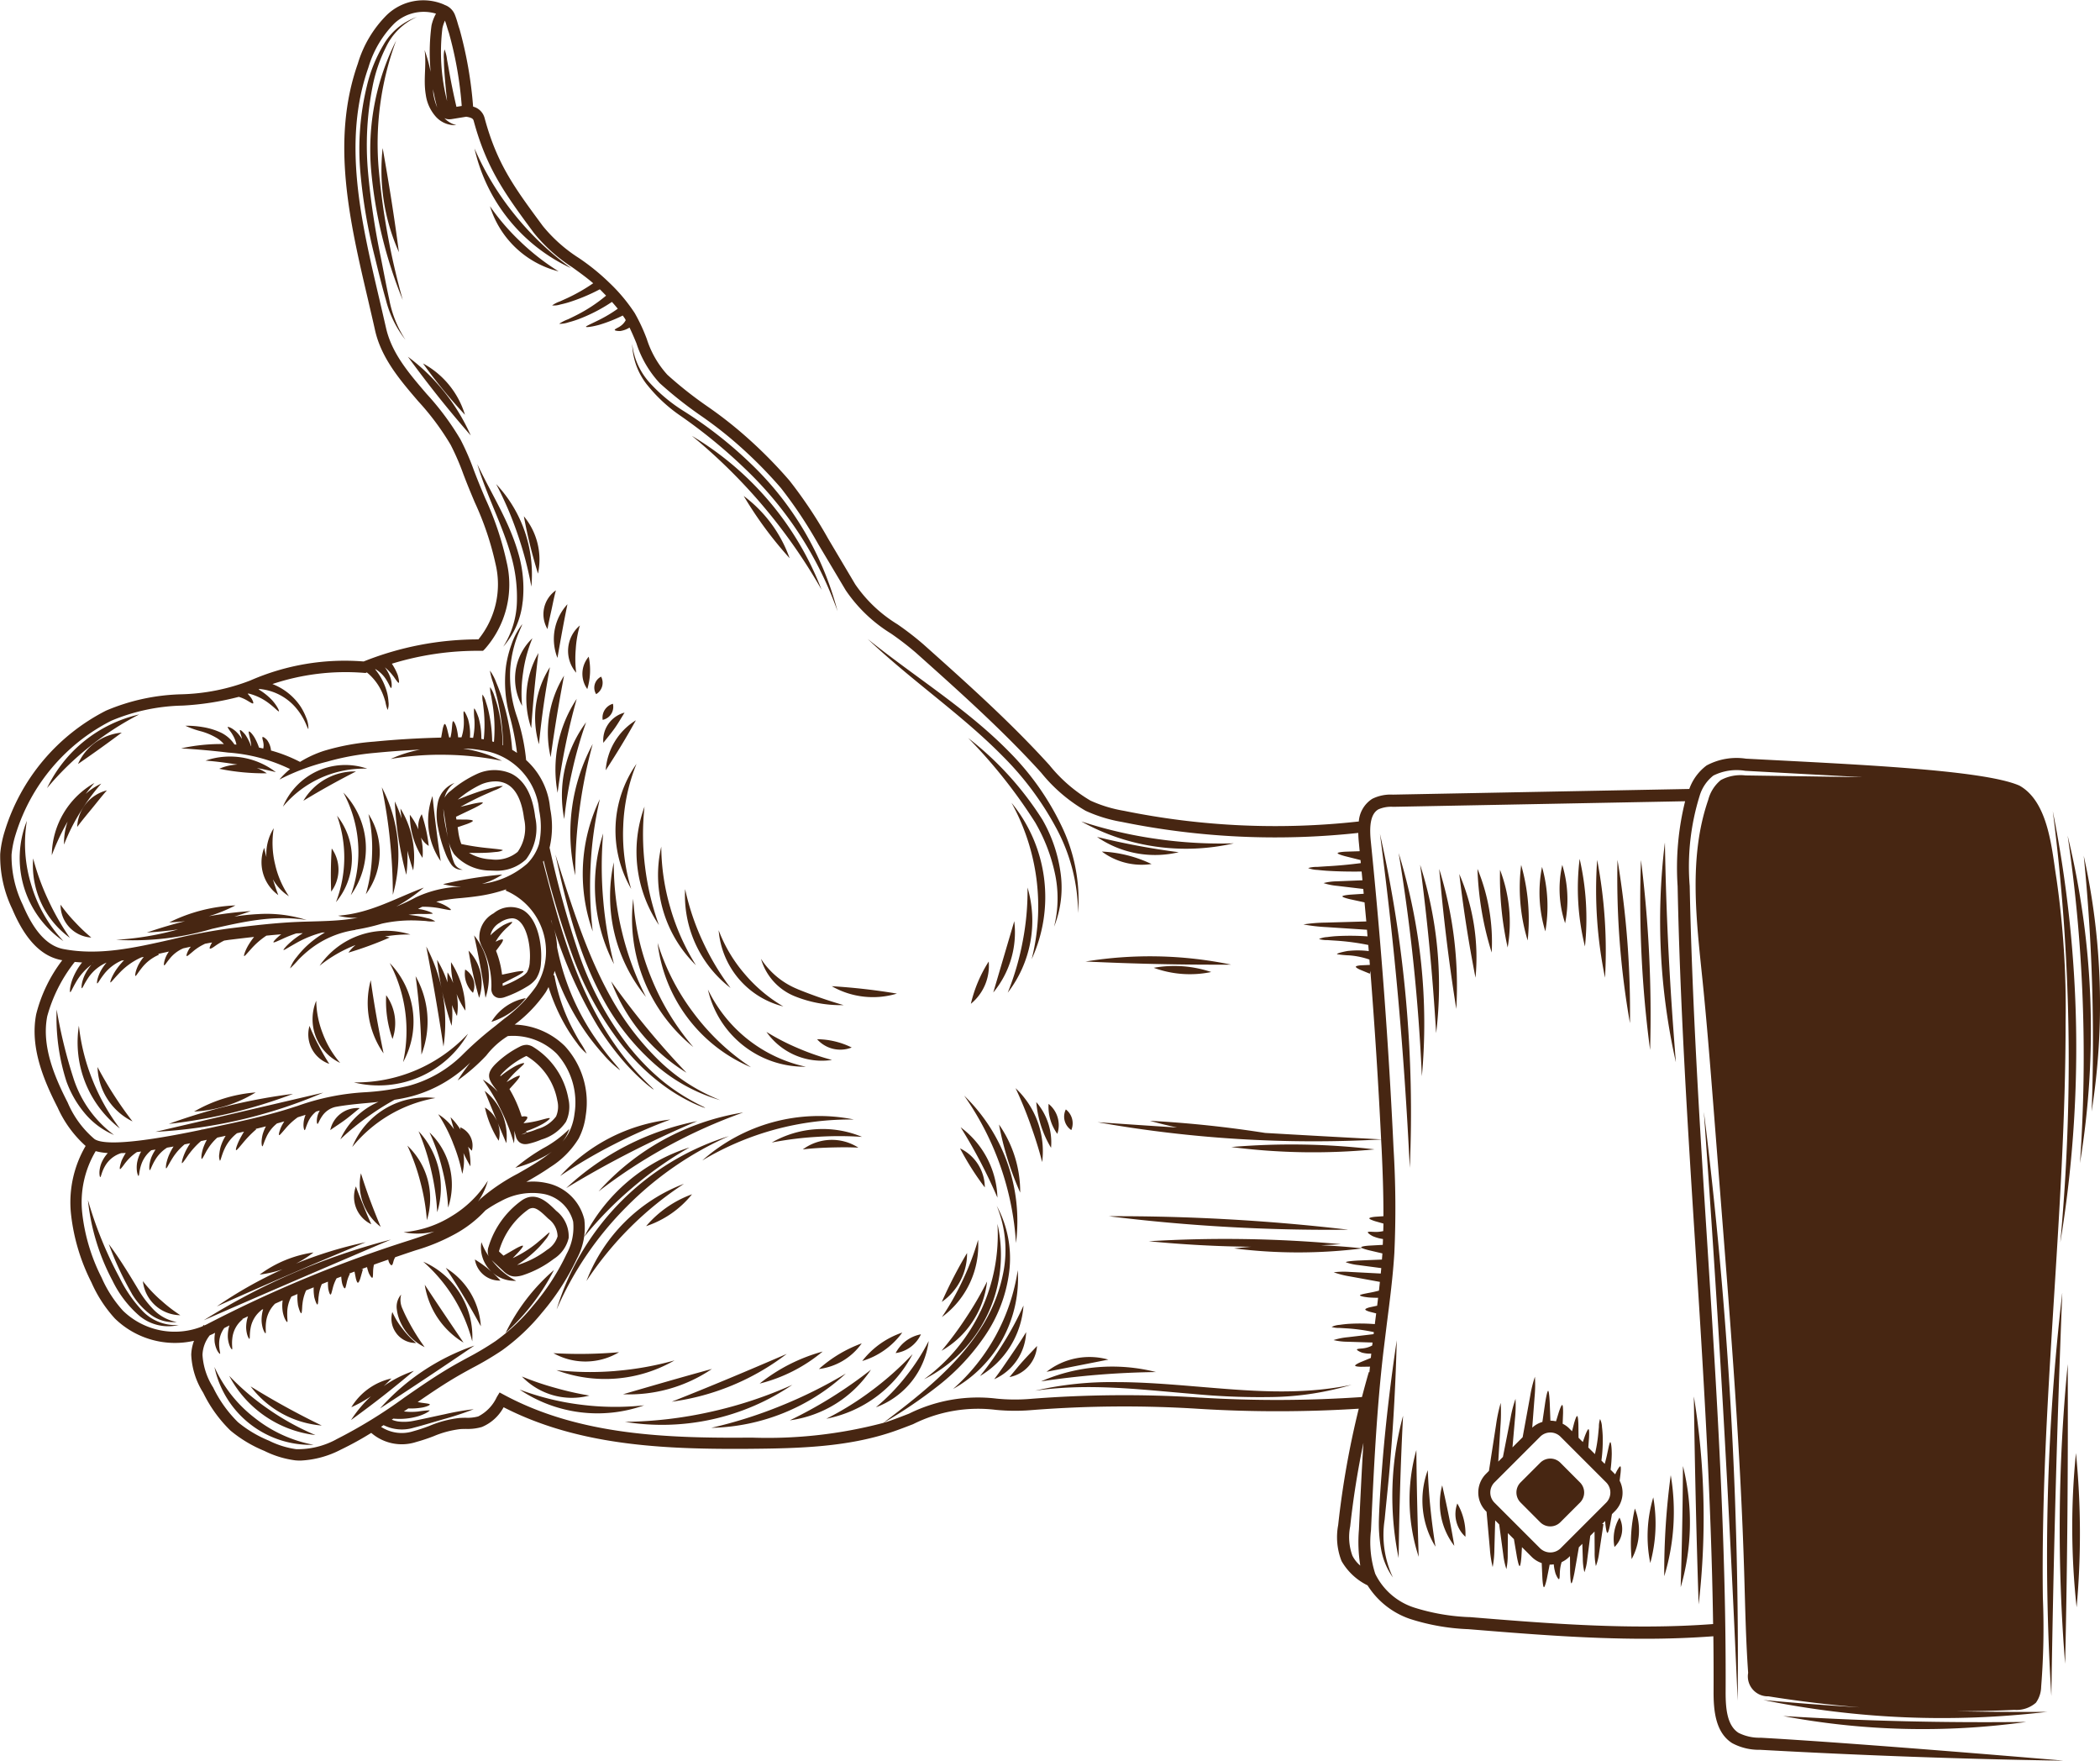 <svg xmlns="http://www.w3.org/2000/svg" width="180.159" height="151.014" viewBox="0 0 180.159 151.014"><g id="Groupe_926" data-name="Groupe 926" transform="translate(-565.548 -10.376)"><path id="Trac&#xE9;_8722" data-name="Trac&#xE9; 8722" d="M606.944,91.676l.039.079a7.2,7.2,0,0,1,.721,3.369.854.854,0,0,0,.156.586.712.712,0,0,0,.58.27,1.223,1.223,0,0,0,.4-.073A9.519,9.519,0,0,0,610.758,95a2.583,2.583,0,0,0,.78-.67,2.771,2.771,0,0,0,.42-1.4c.119-1.305-.189-3.676-1.52-4.482a2.271,2.271,0,0,0-2.538.264,2.322,2.322,0,0,0-1.22,2.272A2.768,2.768,0,0,0,606.944,91.676Zm1.477-2.155a2,2,0,0,1,1.042-.379.9.9,0,0,1,.474.128c.856.52,1.165,2.407,1.059,3.569a1.955,1.955,0,0,1-.242.93,1.713,1.713,0,0,1-.5.412,8.582,8.582,0,0,1-1.579.762c0-.072-.009-.143-.011-.215l1.209-.619s.614-.323.584-.41-.682.036-.682.036l-1.155.239a8.186,8.186,0,0,0-.517-2.044l.428-.582s.216-.306.159-.377-.389.068-.389.068l-.237.11a4.961,4.961,0,0,1,.821-1.056c-.014-.013.636-.551.609-.619-.046-.1-.817.271-.81.288a5.635,5.635,0,0,0-1.064.839A1.644,1.644,0,0,1,608.422,89.521ZM714.7,159.008c-.988-.63-1.117-2.082-1.11-3.558.056-12.819-.773-25.821-1.574-38.395-.64-10.055-1.3-20.454-1.508-30.69a20.427,20.427,0,0,1,.852-7.73,3.462,3.462,0,0,1,1.178-1.737,4.479,4.479,0,0,1,2.742-.407l10.068.546-10.06-.151a3.6,3.6,0,0,0-2.113.4,3.246,3.246,0,0,0-1.079,1.7c-1.7,4.92-1.017,10.3-.488,15.475.367,3.6.652,7.212.936,10.822q.351,4.476.7,8.951c.811,10.313,1.622,20.63,1.936,30.97.088,2.886.137,5.774.343,8.654a1.713,1.713,0,0,0,1.74,2.016q3.9.625,7.847.945c-2.713-.159-5.454-.364-8.286-.63a76.6,76.6,0,0,0,24.36,1.016c-2.642.023-5.21,0-7.756-.052,1.644,0,3.288-.037,4.929-.117a2.529,2.529,0,0,0,1.85-.611,2.422,2.422,0,0,0,.452-1.369,62.943,62.943,0,0,0,.147-7.608c-.226-16.491,1.946-32.935,1.951-49.428a77.528,77.528,0,0,0-.787-12.295c-.4-2.488-.667-6.561-3.174-7.965-3.113-1.37-14.324-1.827-23.463-2.311a5.421,5.421,0,0,0-3.377.583,4.328,4.328,0,0,0-1.484,2.016l-25.428.485a3.561,3.561,0,0,0-1.766.357,2.52,2.52,0,0,0-1.158,1.946,64.915,64.915,0,0,1-20.144-.914,11.528,11.528,0,0,1-2.869-.872,12.972,12.972,0,0,1-3.53-3.05l-.266-.291c-3.293-3.591-6.982-6.885-10.55-10.071a25.808,25.808,0,0,0-2.224-1.717,11.886,11.886,0,0,1-3.617-3.423L636.6,56.588a38.892,38.892,0,0,0-3.316-4.983,38.837,38.837,0,0,0-3.568-3.628,34.988,34.988,0,0,0-3.476-2.74,33.7,33.7,0,0,1-3.436-2.714,8.289,8.289,0,0,1-1.77-3.078A15.267,15.267,0,0,0,620,37.227a14.728,14.728,0,0,0-2.2-2.623,18.923,18.923,0,0,0-2.594-2.1,12.964,12.964,0,0,1-3.088-2.742c-2.453-3.318-3.934-5.322-5-9.275a1.363,1.363,0,0,0-.982-.965,34.64,34.64,0,0,0-1.166-6.656c-.057-.16-.107-.328-.157-.5a7.617,7.617,0,0,0-.242-.73,1.469,1.469,0,0,0-.867-.834l-.1-.05a4.512,4.512,0,0,0-4.862.9,9.859,9.859,0,0,0-2.495,4.18c-2.327,6.6-.7,13.545.876,20.26.2.872.409,1.742.6,2.61.54,2.4,2.15,4.278,3.706,6.092a22.323,22.323,0,0,1,2.778,3.731,21.282,21.282,0,0,1,1.094,2.524c.091.237.182.473.275.709.225.569.463,1.135.7,1.7a25.58,25.58,0,0,1,1.787,5.3,7.481,7.481,0,0,1-1.474,6.46,26.48,26.48,0,0,0-9.844,1.894,20.219,20.219,0,0,0-9.733,1.635,17.606,17.606,0,0,1-5.89,1.18,17.61,17.61,0,0,0-6.475,1.4,17.291,17.291,0,0,0-8.688,10.326,9.145,9.145,0,0,0-.393,1.957,10.4,10.4,0,0,0,1.037,4.741c1.105,2.617,2.484,4.048,4.215,4.374l.073.01a12.752,12.752,0,0,0-2.234,4.616c-.555,2.822.618,5.64,1.837,8.024a9.794,9.794,0,0,0,2.4,3.292,9.574,9.574,0,0,0-1.26,5.79,17.017,17.017,0,0,0,1.759,5.915,11.315,11.315,0,0,0,2.015,3.1,7.391,7.391,0,0,0,6.784,1.908,3.77,3.77,0,0,0-.238,1.179,6.629,6.629,0,0,0,1.028,3.277,11.556,11.556,0,0,0,2.336,3.241,11.135,11.135,0,0,0,2.906,1.744,8.319,8.319,0,0,0,2.667.814c.142.013.284.019.425.019a8.314,8.314,0,0,0,3.481-.944,27.4,27.4,0,0,0,2.6-1.432,4,4,0,0,0,3.86.78,15.478,15.478,0,0,0,1.48-.49,8.448,8.448,0,0,1,2.282-.613c.168-.012.338-.014.509-.016a4.274,4.274,0,0,0,1.363-.168,3.754,3.754,0,0,0,1.862-1.692c6.117,3.142,13.046,3.57,19.739,3.57.523,0,1.046,0,1.565-.007,4.131-.033,8.149-.166,11.893-1.4.654-.216,1.3-.468,1.933-.712a12.448,12.448,0,0,1,7.107-1.226,17.148,17.148,0,0,0,2.948.028,101.219,101.219,0,0,1,14.578-.11,110.733,110.733,0,0,0,13.6-.019,75.562,75.562,0,0,0-1.766,9.98,5.6,5.6,0,0,0,.289,3.087,5.218,5.218,0,0,0,2.232,2.086,6.95,6.95,0,0,0,3.64,2.878,18.621,18.621,0,0,0,5.015.881c4.96.405,10.036.821,15.131.821,1.96,0,3.922-.067,5.88-.214q.028,2.367.019,4.726c-.008,1.688.175,3.535,1.59,4.438a4.824,4.824,0,0,0,2.39.574c8.651.482,17.429.8,26.091.934,0,0-17.4-1.488-26.033-1.969A3.979,3.979,0,0,1,714.7,159.008ZM603.505,12.779a3.284,3.284,0,0,1,.215-.636c.059.163.115.329.165.5.055.188.111.374.175.552a32.035,32.035,0,0,1,1.1,6.269l-.454.074c-.249-1.068-.471-2.144-.658-3.228l-.155-.85a3.113,3.113,0,0,0-.211-.846,2.656,2.656,0,0,0-.052.834c0,.415.027.829.027.829.058.923.145,1.847.248,2.768A16.965,16.965,0,0,1,603.505,12.779Zm-32.153,92.159c-1.146-2.236-2.248-4.863-1.75-7.4a13.048,13.048,0,0,1,2.359-4.656c.209.02.42.035.63.047a5.43,5.43,0,0,0-.83,1.446,4.25,4.25,0,0,0-.158.539c-.06.274-.075.552-.031.562s.15-.227.27-.452.245-.44.245-.44a4.919,4.919,0,0,1,1.3-1.458,4.15,4.15,0,0,0-.571.881,3.533,3.533,0,0,0-.2.552c-.075.283-.089.573-.046.581s.15-.237.28-.463.272-.437.272-.437a3.656,3.656,0,0,1,1.567-1.3,4.3,4.3,0,0,0-.517.748,3.633,3.633,0,0,0-.208.5c-.085.256-.119.52-.076.534s.165-.2.3-.4.28-.384.28-.384a3.817,3.817,0,0,1,1.513-1.171l.21-.03a6.278,6.278,0,0,0-.671.808,4.749,4.749,0,0,0-.307.521c-.138.269-.232.554-.193.574s.213-.2.4-.408.37-.4.37-.4a5.885,5.885,0,0,1,1.776-1.291l.1-.047.216-.041a4.177,4.177,0,0,0-.46.686,3.355,3.355,0,0,0-.188.455c-.077.235-.108.477-.066.491s.162-.178.291-.356.263-.346.263-.346a3.705,3.705,0,0,1,1.451-1.11l-.044-.079.907-.2a3.548,3.548,0,0,0-.2.329,2.718,2.718,0,0,0-.161.411c-.064.212-.083.43-.04.443s.15-.157.267-.312.237-.3.237-.3a2.969,2.969,0,0,1,1.137-.849l.639-.14c-.041.059-.089.113-.127.173a2.7,2.7,0,0,0-.152.291c-.067.15-.11.31-.072.335s.159-.073.274-.168l.226-.188a4.281,4.281,0,0,1,1.043-.676l-.008-.011c.215-.042.432-.082.647-.12l-.018.024s-.258.438-.179.5.444-.215.444-.215a5.615,5.615,0,0,1,.792-.471c.149-.02.3-.047.448-.065.7-.085,1.4-.169,2.112-.248a7.2,7.2,0,0,0-.505.732s-.122.211-.218.433-.167.454-.127.475.188-.152.336-.318l.295-.33a6.693,6.693,0,0,1,1.276-1.1c.426-.042.852-.082,1.277-.115l-.055.039s-.175.137-.335.289-.308.32-.281.356.221-.046.411-.128l.374-.168a10.554,10.554,0,0,1,1.184-.469l.052,0c.166-.007.334-.01.5-.016-.237.148-.469.3-.69.469,0,0-.274.209-.523.444s-.472.493-.443.526.3-.139.576-.3l.548-.314a9.29,9.29,0,0,1,2.191-.88l.241-.008a8.647,8.647,0,0,0-1.674,1.258,8.423,8.423,0,0,0-.753.852,3.2,3.2,0,0,0-.571.977,8.777,8.777,0,0,0,.737-.767,9.935,9.935,0,0,1,.769-.709,8.209,8.209,0,0,1,4.1-1.826l0-.018a17.466,17.466,0,0,0,2.283-.525,11.786,11.786,0,0,1,3-.265s.386.014.776.043a3.057,3.057,0,0,0,.791.025,1.989,1.989,0,0,0-.712-.277c-.367-.1-.743-.167-.743-.167q-.414-.068-.833-.109a6.679,6.679,0,0,1,1.05-.081,7.518,7.518,0,0,0,1.026-.022c.011-.044-.216-.15-.456-.228a4.682,4.682,0,0,0-.486-.129c-.106-.02-.215-.033-.323-.048.081-.043.164-.082.243-.126.041-.022.084-.04.126-.06v0a7.54,7.54,0,0,1,1.626.153l.4.077c.2.038.406.078.425.036s-.141-.166-.312-.273-.354-.194-.354-.194c-.192-.088-.392-.161-.591-.234a15.463,15.463,0,0,1,2.128-.312c.444-.043.892-.088,1.34-.153a12.932,12.932,0,0,0,2.54-.6l-.047.112a5.68,5.68,0,0,1,2.6,8.229,11.99,11.99,0,0,1-2.729,2.766c-.25.2-.5.4-.741.6a30.246,30.246,0,0,0-2.74,2.391,10.443,10.443,0,0,1-4.719,2.76,21.18,21.18,0,0,1-3.671.547,20.569,20.569,0,0,0-5.865,1.179c-.323.1-.647.208-.972.307-1.963.6-4,1.036-5.979,1.457l-.447.1c-.275.06-.529.112-.79.167l-.023-.028c-.014.013-.026.028-.04.041-6.537,1.373-8.612,1.2-9.176.785A8.4,8.4,0,0,1,571.352,104.938Zm2.161-11.961-.019-.024.046,0C573.532,92.961,573.522,92.968,573.513,92.977Zm39.324-3.588-.027-.144c.056.174.11.349.167.523C612.933,89.642,612.89,89.513,612.837,89.389ZM576.1,122.8a10.419,10.419,0,0,1-1.834-2.838,16.114,16.114,0,0,1-1.668-5.579,8.574,8.574,0,0,1,1.159-5.271,5.361,5.361,0,0,0,1.04.164,2.979,2.979,0,0,0-.573.921,2.6,2.6,0,0,0-.134.569c-.035.291.015.575.059.574s.1-.258.19-.49a3.136,3.136,0,0,1,.213-.446,2.426,2.426,0,0,1,1.387-1.12c.133-.005.263-.008.4-.016a4.486,4.486,0,0,0-.321.585c-.02-.006-.277.763-.17.8.073.019.471-.581.483-.57a4.094,4.094,0,0,1,.966-.892c.117-.013.24-.03.359-.044a3.14,3.14,0,0,0-.351.978,2.757,2.757,0,0,0-.024.57c.017.286.11.552.153.543s.056-.264.107-.505a3.459,3.459,0,0,1,.126-.47,2.659,2.659,0,0,1,.863-1.23l.362-.055a3.694,3.694,0,0,0-.372.7,3.1,3.1,0,0,0-.137.525c-.046.268-.029.536.015.54s.124-.228.229-.443a4.679,4.679,0,0,1,.221-.415,3.152,3.152,0,0,1,1.034-1.072c.186-.032.368-.062.556-.1a5.338,5.338,0,0,0-.417.793,4.237,4.237,0,0,0-.171.526c-.068.269-.091.543-.047.554s.157-.219.282-.436.256-.427.256-.427a4.947,4.947,0,0,1,1.044-1.191l.478-.095a7.023,7.023,0,0,0-.375.645,5.021,5.021,0,0,0-.215.513c-.094.262-.151.532-.109.549.068.019.611-.834.628-.82a6.554,6.554,0,0,1,1-1.075l.5-.107a4.885,4.885,0,0,0-.3.665,3.745,3.745,0,0,0-.127.477c-.047.242-.053.488-.008.5.068.006.446-.787.466-.775a4.42,4.42,0,0,1,.868-1.058l.135-.03.581-.125a4.053,4.053,0,0,0-.429.941,3.611,3.611,0,0,0-.113.6,1.09,1.09,0,0,0,.05.6c.047,0,.107-.27.2-.525a4.932,4.932,0,0,1,.2-.5,3.64,3.64,0,0,1,1.067-1.337c.2-.044.4-.091.6-.136q-.232.38-.429.776s-.091.189-.165.387-.127.4-.086.423.174-.128.3-.275l.253-.3a9.549,9.549,0,0,1,1.172-1.207l-.042-.039c.292-.07.585-.144.877-.219a3.593,3.593,0,0,0-.275.673,3.062,3.062,0,0,0-.09.519c-.023.263.013.52.057.522s.107-.23.193-.444.183-.419.183-.419a3.169,3.169,0,0,1,.883-1.1q.312-.086.623-.177c-.083.14-.17.279-.241.425a3.48,3.48,0,0,0-.143.359c-.062.183-.1.373-.057.393s.161-.117.277-.251l.23-.265a5.78,5.78,0,0,1,1.089-1.011l.271-.086.4-.126a2.832,2.832,0,0,0-.137.454,2.364,2.364,0,0,0-.04.433c0,.218.053.427.1.425s.092-.191.158-.367.139-.34.139-.34a2.379,2.379,0,0,1,.685-.884c.1-.03.21-.057.316-.087a2.347,2.347,0,0,0-.145.292,2,2,0,0,0-.1.422c-.028.215,0,.427.049.429s.111-.178.2-.338a2.876,2.876,0,0,1,.184-.307,1.891,1.891,0,0,1,1.147-.808c.892-.165,1.815-.253,2.714-.335.328-.03.66-.061.992-.1a6.351,6.351,0,0,0-3.277,3.213,21.275,21.275,0,0,1,2.5-2.042,22.874,22.874,0,0,1,2.151-1.351,13.807,13.807,0,0,0,1.472-.3,11.413,11.413,0,0,0,5.027-2.894c-.378.482-.74.99-1.087,1.534a16.026,16.026,0,0,0,2.461-2.141,6.965,6.965,0,0,1,1.841-1.662,5.348,5.348,0,0,1,4.2,1.515,6.239,6.239,0,0,1,1.52,5.172,4.815,4.815,0,0,1-.5,1.632,4.118,4.118,0,0,1-.535.743,3.281,3.281,0,0,0,.592-1.1,9.555,9.555,0,0,1-2.251,1.667,16.849,16.849,0,0,0-2.381,1.673,11.425,11.425,0,0,0,2.712-1.106c.141-.084.28-.179.418-.278-.231.182-.466.358-.7.525-.7.492-1.469.93-2.212,1.354a16.783,16.783,0,0,0-3.23,2.184l-.05.055c-.041.053-.086.1-.13.144a5.828,5.828,0,0,0,.835-1.776,9.4,9.4,0,0,1-3.093,3.033,9.289,9.289,0,0,1-4.133,1.386,5.923,5.923,0,0,0,2.635-.063c-.616.254-1.254.471-1.882.678l-.192.063a109.329,109.329,0,0,0-17.352,7.175c-.1.053-.2.1-.308.146l-.048-.046c-.033.034-.057.075-.089.111A6.369,6.369,0,0,1,576.1,122.8Zm18.288,11.041a6.921,6.921,0,0,1-3.413.836,7.521,7.521,0,0,1-2.353-.732,10.283,10.283,0,0,1-2.66-1.586,10.729,10.729,0,0,1-2.128-2.978,5.846,5.846,0,0,1-.914-2.794,2.851,2.851,0,0,1,.625-1.678c.094-.044.191-.078.282-.126.056-.03.115-.059.172-.089a2.736,2.736,0,0,0-.033.82,2.377,2.377,0,0,0,.144.535c.1.259.276.47.314.447s-.033-.258-.056-.493a2.853,2.853,0,0,1-.018-.463,2.266,2.266,0,0,1,.439-1.254l.442-.227a2.985,2.985,0,0,0-.135,1.061,2.556,2.556,0,0,0,.1.531c.077.259.219.484.259.466s0-.255,0-.487a3.318,3.318,0,0,1,.024-.456,2.408,2.408,0,0,1,.885-1.635l-.027-.028.489-.236a3.031,3.031,0,0,0-.161.95,2.6,2.6,0,0,0,.063.518c.057.254.177.482.218.469s.027-.248.044-.471a3.658,3.658,0,0,1,.055-.44,2.492,2.492,0,0,1,.931-1.555l-.01-.011.159-.072a3.2,3.2,0,0,0-.133,1.051,2.78,2.78,0,0,0,.089.538c.071.264.205.5.247.482s.01-.259.015-.5a3.724,3.724,0,0,1,.031-.465,2.665,2.665,0,0,1,.77-1.571c.217-.1.432-.194.652-.291a3.342,3.342,0,0,0,.006.967,2.8,2.8,0,0,0,.128.477c.086.232.221.436.262.418s.007-.238,0-.454,0-.426,0-.426a2.869,2.869,0,0,1,.358-1.3c.172-.073.345-.148.519-.22a4.237,4.237,0,0,0,.036.892c-.021.007.185.787.294.754.07-.026.074-.737.092-.735a3.734,3.734,0,0,1,.321-1.227c.212-.087.433-.172.647-.259a3.818,3.818,0,0,0,.038.75c-.022.008.181.756.29.722.069-.027.078-.705.1-.7a3.408,3.408,0,0,1,.27-1.048c.177-.07.346-.141.525-.21a3.989,3.989,0,0,0,.023.561c-.011,0,.1.558.2.543.046,0,.081-.133.116-.258l.063-.243a3.515,3.515,0,0,1,.34-.89l.4-.15a3.541,3.541,0,0,0,.074.573,1.691,1.691,0,0,0,.076.227c.046.112.113.215.158.207s.076-.117.1-.221l.049-.2a2.957,2.957,0,0,1,.283-.818l-.071-.019c.157-.059.309-.118.468-.177l.111.561s.085.389.177.394.207-.36.207-.36l.228-.8-.135-.006c.16-.058.325-.116.487-.174a3.457,3.457,0,0,0,.137.47c-.01.007.222.484.318.444.043-.016.05-.142.056-.261l.008-.233a2.992,2.992,0,0,1,.076-.632c.4-.144.808-.287,1.222-.43.019.068.033.139.057.2-.007.005.146.31.241.28s.138-.3.144-.3a1.525,1.525,0,0,1,.157-.386c.523-.178,1.039-.356,1.579-.534l.192-.063a16.752,16.752,0,0,0,3.23-1.32,10.205,10.205,0,0,0,2.742-2.1,10.369,10.369,0,0,1,1.314-.787,5.582,5.582,0,0,1,3.721-.614,3.244,3.244,0,0,1,2.489,2.363,4.778,4.778,0,0,1-.564,2.778,19.907,19.907,0,0,1-2.85,4.408,16.846,16.846,0,0,1-3.249,3.067,25.806,25.806,0,0,1-2.441,1.449c-.384.209-.766.417-1.145.634-1.466.841-2.874,1.816-4.235,2.759A42.294,42.294,0,0,1,594.387,133.838Zm74.165-3.585a101.973,101.973,0,0,0-14.718.115,16.005,16.005,0,0,1-2.783-.031,13.315,13.315,0,0,0-7.521,1.289c-.618.239-1.257.487-1.887.7-.1.034-.207.058-.31.091a40.4,40.4,0,0,0,4.776-3.241,18.962,18.962,0,0,0,3.928-4.214,12.483,12.483,0,0,0,2.077-5.412,9.416,9.416,0,0,0-1.06-5.754,9.952,9.952,0,0,1,.579,5.661,13.507,13.507,0,0,1-2.12,5.109c-2.048,3.1-5.044,5.471-8.193,7.855a38.952,38.952,0,0,1-11.273,1.26c-7.194.062-14.751-.177-21.24-3.659l-.4-.215-.237.389a3.536,3.536,0,0,1-1.592,1.666,3.48,3.48,0,0,1-1.064.117c-.188,0-.378.006-.565.019a9.3,9.3,0,0,0-2.546.671,14.493,14.493,0,0,1-1.388.46,3.248,3.248,0,0,1-2.776-.372c.073-.048.143-.1.216-.146a3.509,3.509,0,0,0,2.6.216c.9-.232,1.75-.5,2.628-.749a25.547,25.547,0,0,0,2.506-.834,23.037,23.037,0,0,0-2.485.431c-.9.189-1.82.4-2.705.574a4.08,4.08,0,0,1-1.283.048,2.338,2.338,0,0,1-.559-.155l.134-.091a5.7,5.7,0,0,0,2.185-.22,4.274,4.274,0,0,0,.491-.191c.239-.111.457-.256.439-.3a7.734,7.734,0,0,0-.965.1,5.246,5.246,0,0,1-1.245-.006c.127-.087.258-.171.383-.258a5.476,5.476,0,0,0,1.238-.084,2.871,2.871,0,0,0,.313-.084c.154-.052.3-.126.292-.171s-.159-.069-.3-.091l-.289-.04c-.154-.016-.3-.047-.452-.078,1.161-.8,2.353-1.606,3.577-2.307.372-.214.748-.419,1.125-.624a26.823,26.823,0,0,0,2.533-1.5,17.821,17.821,0,0,0,3.436-3.24,20.838,20.838,0,0,0,2.987-4.624,5.64,5.64,0,0,0,.636-3.363,4.174,4.174,0,0,0-3.219-3.121,5.418,5.418,0,0,0-1.758-.1c.686-.393,1.385-.8,2.045-1.261a7.535,7.535,0,0,0,2.444-2.456,5.763,5.763,0,0,0,.606-1.955A7.125,7.125,0,0,0,614,100.095a6.432,6.432,0,0,0-4.3-1.837,11.861,11.861,0,0,0,2.664-2.775c.09-.144.166-.3.244-.446a16.373,16.373,0,0,0,1.747,3.813s.329.52.7,1a4.362,4.362,0,0,0,.827.9,7.521,7.521,0,0,0-.58-1c-.3-.493-.563-1-.563-1a15.93,15.93,0,0,1-1.634-4.729l-.084.019c.042-.128.079-.258.113-.389a21.262,21.262,0,0,0,2.888,5.581s.591.814,1.263,1.555a9.136,9.136,0,0,0,1.447,1.376c.034-.035-.612-.729-1.189-1.476s-1.1-1.526-1.1-1.526a20.807,20.807,0,0,1-3.1-7.529,6.552,6.552,0,0,0-.269-1.6,39.068,39.068,0,0,0,3.717,8.3,24.547,24.547,0,0,0,2.168,2.974,19.011,19.011,0,0,0,1.767,1.806c.256.231.479.411.639.533a1.167,1.167,0,0,0,.26.18c.019-.022-.309-.311-.766-.777a22.763,22.763,0,0,1-1.594-1.78,25.974,25.974,0,0,1-1.973-2.852c-2.6-4.329-3.9-9.251-5.16-14.132.019-.03.041-.057.06-.087a78.043,78.043,0,0,0,2.373,7.881,28.357,28.357,0,0,0,4.423,8.039s.346.439.914,1.056a18.526,18.526,0,0,0,2.263,2.072,15.5,15.5,0,0,0,2.593,1.627,9.23,9.23,0,0,0,.922.406,1.692,1.692,0,0,0,.362.122c.014-.032-.476-.233-1.164-.623a16.81,16.81,0,0,1-2.4-1.611,18.9,18.9,0,0,1-2.091-1.984c-.268-.287-.477-.54-.623-.716l-.231-.277a27.582,27.582,0,0,1-4.362-8.122A84.847,84.847,0,0,1,612.7,83.1l-.014,0c.005-.014.012-.029.016-.043a7.8,7.8,0,0,0,.049-3.3l-.059-.469a6.3,6.3,0,0,0-2.008-3.72,16.784,16.784,0,0,0-.82-3.815,10.729,10.729,0,0,1-.542-4.006,10.079,10.079,0,0,1,.335-1.946c.253-.963.725-1.853.684-1.877a5.9,5.9,0,0,0-.906,1.709,9.436,9.436,0,0,0-.478,1.891,10.972,10.972,0,0,0,.324,4.286,22.052,22.052,0,0,1,.621,3.143c-.132-.09-.268-.177-.411-.259a19.583,19.583,0,0,0-.95-4.679s-.188-.553-.418-1.089a4.252,4.252,0,0,0-.543-1.031,6.142,6.142,0,0,0,.28,1.07c.153.527.284,1.058.284,1.058a19.127,19.127,0,0,1,.569,4.283l-.047-.02a13.606,13.606,0,0,0-.452-3.41s-.11-.409-.256-.8a2.362,2.362,0,0,0-.37-.76,3.093,3.093,0,0,0,.107.793c.063.388.128.775.128.775a13.148,13.148,0,0,1,.1,3.132c-.051-.016-.1-.034-.15-.049a12.637,12.637,0,0,0-.335-2.681s-.085-.348-.2-.686a1.8,1.8,0,0,0-.3-.651,2.144,2.144,0,0,0,.041.679l.072.661a12.082,12.082,0,0,1,0,2.5c-.068-.014-.138-.022-.206-.034a6.478,6.478,0,0,0-.213-1.719c.019-.008-.31-.925-.415-.884a5.32,5.32,0,0,0,.029.906,5.96,5.96,0,0,1-.109,1.608c-.09-.008-.179-.018-.269-.023a4.633,4.633,0,0,0-.142-1.494c.021-.01-.282-.8-.387-.759-.067.033.02.782,0,.781a4.1,4.1,0,0,1-.2,1.449c-.1,0-.192,0-.286,0a5.381,5.381,0,0,0-.149-.847,2.508,2.508,0,0,0-.1-.281c-.06-.139-.139-.268-.182-.258s-.063.151-.078.287l-.024.269a4.835,4.835,0,0,1-.129.84l-.108,0-.172-.716s-.113-.443-.205-.44-.18.431-.18.431l-.131.737c-1.913.045-3.841.158-5.749.345a19.905,19.905,0,0,0-4.335.8,9.584,9.584,0,0,0-2.024.94,12.707,12.707,0,0,0-2.489-.977,1.753,1.753,0,0,0-.308-.855c.014-.018-.35-.379-.425-.293-.046.063.085.438.068.439a1.246,1.246,0,0,1,0,.539c-.122-.028-.245-.058-.366-.083a4.809,4.809,0,0,0-.41-.906,2.757,2.757,0,0,0-.19-.263c-.1-.125-.226-.234-.264-.211s-.007.173.025.317l.064.282a4.225,4.225,0,0,1,.11.666l-.017,0a4.023,4.023,0,0,0-.453-.93c.011-.011-.412-.519-.495-.45-.06.052.15.594.138.6.017.053.022.107.036.161a3.125,3.125,0,0,0-.541-.662,2.362,2.362,0,0,0-.313-.234c-.166-.1-.349-.169-.373-.132-.03.065.393.58.373.591a2.645,2.645,0,0,1,.377.915l-.172-.01a2.888,2.888,0,0,0-1.176-1.024,5.94,5.94,0,0,0-1.532-.465,8.319,8.319,0,0,0-1.507-.118,7.6,7.6,0,0,0,1.346.478,5.527,5.527,0,0,1,1.382.593,2.521,2.521,0,0,1,.577.5,15.845,15.845,0,0,0-3.666.371c1.349.08,2.7.2,4.031.36a14.551,14.551,0,0,1,5.317,1.415,6.811,6.811,0,0,0-.917.9,18.936,18.936,0,0,1,4.1-1.537,22.006,22.006,0,0,1,4.124-.754c1.275-.125,2.559-.215,3.842-.275a11.132,11.132,0,0,0-2.518.8,25.192,25.192,0,0,1,4.781-.358,25.565,25.565,0,0,1,4.767.52,10.871,10.871,0,0,0-3.34-1.053,8.775,8.775,0,0,1,1.611.151,5.742,5.742,0,0,1,4.858,4.669l.06.477a7.014,7.014,0,0,1-.014,2.9,4.059,4.059,0,0,1-1.026,1.686,7.263,7.263,0,0,1-3.862,1.721,6.417,6.417,0,0,0,1.74-.8,34.642,34.642,0,0,0-5.086.825,6.58,6.58,0,0,0,1.557.209l-.086.01a9.662,9.662,0,0,0-3.812.917,16.357,16.357,0,0,1-1.66.781,14.374,14.374,0,0,0,2.356-1.624c-2.554.966-4.619,2.207-7.362,2.411a5.671,5.671,0,0,0,1.689.177c-.347.063-.7.118-1.046.158-.947.107-1.927.134-2.876.16-.435.012-.87.024-1.305.043-1.975.088-3.956.33-5.871.565a49.283,49.283,0,0,0-4.843.927c-3.205.725-6.231,1.412-9.288.834-1.389-.261-2.535-1.5-3.506-3.8a9.555,9.555,0,0,1-.962-4.295,8.222,8.222,0,0,1,.355-1.751,16.3,16.3,0,0,1,8.2-9.739,16.642,16.642,0,0,1,6.128-1.3,24.129,24.129,0,0,0,4.814-.75,3.265,3.265,0,0,1,.775.349l.2.12c.106.059.216.122.253.093s0-.15-.052-.262a1.671,1.671,0,0,0-.122-.214,3.578,3.578,0,0,0-.288-.345l.065-.027a4.751,4.751,0,0,1,1.722.819s.221.165.433.35.414.389.453.362-.079-.28-.239-.515a4.017,4.017,0,0,0-.349-.447,5.415,5.415,0,0,0-1.156-.922l.083-.034a4.635,4.635,0,0,1,3.138,1.636,5.512,5.512,0,0,1,.588.849c.261.452.419.961.465.952a2.352,2.352,0,0,0-.206-1.019,4.933,4.933,0,0,0-.48-.936,5.116,5.116,0,0,0-2.4-1.907,19.8,19.8,0,0,1,7.877-.957l.112.008.1-.042.014-.006a4.611,4.611,0,0,1,1.369,1.868,6.722,6.722,0,0,1,.221.659,3.593,3.593,0,0,0,.191.693,1.438,1.438,0,0,0,.073-.7,4.28,4.28,0,0,0-.1-.7,5.236,5.236,0,0,0-1.041-2.084l.032-.012a2.715,2.715,0,0,1,.931.925s.1.16.19.334.166.36.213.353.065-.206.043-.409a2.342,2.342,0,0,0-.078-.4,3.309,3.309,0,0,0-.5-.962,4.283,4.283,0,0,1,.726.761c.012-.01.384.585.459.567.1-.03-.088-.721-.1-.718a4.965,4.965,0,0,0-.485-.922,25.015,25.015,0,0,1,7.621-1.106l.2,0,.144-.141a8.323,8.323,0,0,0,1.885-7.457,26.294,26.294,0,0,0-1.848-5.5c-.235-.56-.471-1.118-.692-1.681-.092-.232-.182-.466-.272-.7a22.034,22.034,0,0,0-1.146-2.638,23.024,23.024,0,0,0-2.893-3.9c-1.548-1.8-3.01-3.508-3.5-5.676-.2-.871-.4-1.744-.607-2.619-1.543-6.58-3.139-13.384-.906-19.719a8.972,8.972,0,0,1,2.225-3.779,3.683,3.683,0,0,1,3.575-.842,3.785,3.785,0,0,0-.385,1.014,17.7,17.7,0,0,0,.487,7.034,5.125,5.125,0,0,1-.334-1.187,13.027,13.027,0,0,0-.744-3.737c.174,1.317-.123,2.521.1,3.833a3.537,3.537,0,0,0,.815,1.826,2.186,2.186,0,0,0,1.807.78,2.091,2.091,0,0,1-1.024-.6.875.875,0,0,0,.171.068.939.939,0,0,0,.248.031,1.663,1.663,0,0,0,.275-.028l1.176-.192.061.01c.476.084.542.2.583.351,1.116,4.128,2.724,6.3,5.157,9.6a13.9,13.9,0,0,0,3.3,2.953c.6.431,1.217.873,1.794,1.369a15.287,15.287,0,0,1-2.2,1.262l-.663.3a2.542,2.542,0,0,0-.661.34,1.809,1.809,0,0,0,.711-.081c.348-.074.689-.178.689-.178a16.007,16.007,0,0,0,2.69-1.123c.035.034.073.065.106.1.144.146.288.295.432.444a13.251,13.251,0,0,1-2.5,1.652s-.375.193-.761.373a3.671,3.671,0,0,0-.767.391,2.322,2.322,0,0,0,.82-.133c.4-.1.791-.246.791-.246a13.969,13.969,0,0,0,2.92-1.5q.258.285.5.584a11.851,11.851,0,0,1-1.7,1.009l-.516.25c-.259.125-.524.248-.512.292s.292.017.569-.036.547-.127.547-.127a12.71,12.71,0,0,0,2.041-.805c.068.1.143.2.205.3.019.03.031.065.049.1a1.435,1.435,0,0,1-.515.547c.012.016-.417.205-.429.28-.005.112.531.114.533.092a2.024,2.024,0,0,0,.737-.286c.213.443.41.9.593,1.351a9.126,9.126,0,0,0,2,3.42,34.542,34.542,0,0,0,3.534,2.794,34.32,34.32,0,0,1,3.383,2.664,38.109,38.109,0,0,1,3.48,3.536,38.062,38.062,0,0,1,3.23,4.861L638.1,61a12.788,12.788,0,0,0,3.885,3.716,25.21,25.21,0,0,1,2.143,1.651c3.55,3.17,7.221,6.446,10.482,10l.264.29a13.707,13.707,0,0,0,3.811,3.263,12.425,12.425,0,0,0,3.108.955,65.88,65.88,0,0,0,20.28.942c.007.277.024.549.049.8s.047.514.073.77l-1.242.041s-.64.034-.649.125.639.261.639.261l1.324.331.025.264c-.986.127-1.978.222-2.974.273l-.77.05a2.552,2.552,0,0,0-.776.1,2.515,2.515,0,0,0,.806.159c.406.047.812.074.812.074.987.061,1.978.078,2.971.064l.071.751-2.216.09a4.7,4.7,0,0,0-1.12.15,5.187,5.187,0,0,0,1.158.237l2.248.266c.013.139.026.276.039.414l-1.189.079s-.634.054-.641.145.644.241.644.241l1.257.273c.049.546.1,1.089.151,1.635l-3.488.1a13.342,13.342,0,0,0-1.907.157,14.76,14.76,0,0,0,1.991.23l3.462.227c.016.188.03.378.046.566a21.2,21.2,0,0,0-2.75-.015s-.358.026-.715.077a1.93,1.93,0,0,0-.7.168,2.522,2.522,0,0,0,.748.092l.739.048a20.628,20.628,0,0,1,2.742.368l.043.527a7.5,7.5,0,0,0-1.718-.02c-.005-.02-1.031.176-1.008.286a8.586,8.586,0,0,0,1.063.1,6.875,6.875,0,0,1,1.721.358c.012.154.025.307.037.46l-.776.034s-.413.03-.428.121.381.262.381.262l.822.338.043-.245c.378,4.823.689,9.652.923,14.453-3.4-.18-6.682-.362-9.951-.552a96.9,96.9,0,0,0-9.881-1.04c.784.223,1.558.411,2.328.577-2.237-.144-4.5-.295-6.828-.457a105.926,105.926,0,0,0,24.332,1.481c.013.278.032.558.045.835.088,1.864.159,3.8.153,5.747l-.688.046s-.514.046-.523.137.506.248.506.248l.705.2c0,.216-.01.431-.015.646a2.844,2.844,0,0,1-.8.067c0,.011-.48-.049-.52.023-.047.093.439.367.447.356a3.451,3.451,0,0,0,.851.235c-.007.167-.012.335-.019.5l-1.221.068s-.621.046-.628.138.624.248.624.248l1.193.28c-.011.175-.027.351-.04.527l-2.065.084s-1.027.054-1.031.146a4.434,4.434,0,0,0,1.064.241l1.976.261c-.014.155-.03.311-.044.466l-2.646-.138a7.1,7.1,0,0,0-1.39.031,7.775,7.775,0,0,0,1.41.358l2.552.466c-.027.251-.053.5-.082.751-.3.079-.607.149-.918.2l-.354.072c-.177.039-.358.084-.359.129s.188.1.38.132.385.051.385.051q.394.028.793.03c-.027.226-.053.453-.082.678l-.636.136s-.378.094-.38.186.392.2.392.2l.541.138c-.029.226-.057.455-.087.681-.01.079-.019.157-.029.237a16.292,16.292,0,0,0-2.315-.017s-.353.027-.7.081a1.808,1.808,0,0,0-.69.179,2.077,2.077,0,0,0,.672.084l.661.041a15.959,15.959,0,0,1,2.29.318c-.008.058-.014.117-.022.176l-2.213.262a5.735,5.735,0,0,0-1.226.246,5.3,5.3,0,0,0,1.186.142l2.163.068c-.011.084-.022.169-.032.254a2.115,2.115,0,0,1-.765.243c0,.016-.508.022-.541.091-.041.1.476.306.485.291a2.693,2.693,0,0,0,.742.074c-.014.122-.024.245-.037.367l-.912.378s-.454.2-.435.287.491.095.491.095l.781-.012-.048.479-.049-.014c-.209.71-.4,1.425-.59,2.143A107.011,107.011,0,0,1,668.552,130.253Zm13.019,13.559a4.677,4.677,0,0,1-.19-2.522c.258-2.4.641-4.793,1.135-7.162-.156,2.5-.273,4.984-.385,7.431a12.859,12.859,0,0,0,.114,3.1A2.77,2.77,0,0,1,681.571,143.812Zm10.04,5.265a17.855,17.855,0,0,1-4.741-.819,5.633,5.633,0,0,1-3.339-2.893,8.819,8.819,0,0,1-.366-3.758c.232-5.031.472-10.232,1.067-15.316.1-.816.2-1.63.3-2.444.252-1.958.513-3.982.636-5.994a83.629,83.629,0,0,0-.068-8.96c-.409-8.765-1.066-17.641-1.954-26.383-.153-1.506.055-2.369.653-2.717a2.733,2.733,0,0,1,1.267-.217l25.047-.478a23.664,23.664,0,0,0-.643,7.287c.206,10.258.869,20.667,1.51,30.734.68,10.671,1.374,21.65,1.534,32.553C705.526,150.205,698.456,149.637,691.611,149.076Zm9.483-11.552a1.223,1.223,0,0,1,0,1.729l-1.684,1.684a1.223,1.223,0,0,1-1.729,0L696,139.253a1.223,1.223,0,0,1,0-1.729l1.685-1.684a1.222,1.222,0,0,1,1.729,0Zm-14.6-26.957c-.482-9.915-1.275-18.838-2.562-28.677A108.569,108.569,0,0,1,686.493,110.567Zm1.036-7.861a161.931,161.931,0,0,0-1.991-19.163A49.741,49.741,0,0,1,687.529,102.706Zm-.148-18.153a33.917,33.917,0,0,1,1.372,14.435C688.447,93.975,688.03,89.531,687.381,84.553Zm3.1,12.361c-.657-4.141-1.1-7.838-1.467-12.013A33.87,33.87,0,0,1,690.483,96.914Zm.256-11.581a18.149,18.149,0,0,1,1.393,8.9C691.529,91.153,691.11,88.449,690.739,85.333Zm2.78,6.74A26.87,26.87,0,0,1,692.3,84.9,16.422,16.422,0,0,1,693.519,92.073Zm1.371-.429a27.782,27.782,0,0,1-.655-6.663A12.6,12.6,0,0,1,694.89,91.644Zm1.717-.606a15.486,15.486,0,0,1-.558-6.477A17.159,17.159,0,0,1,696.607,91.038Zm1.516-.78a11.26,11.26,0,0,1-.284-5.528A12.482,12.482,0,0,1,698.123,90.258Zm1.7-.689a9.286,9.286,0,0,1-.247-5.012A10.285,10.285,0,0,1,699.818,89.569Zm1.7,1.989a20.745,20.745,0,0,1-.458-7.521A22.982,22.982,0,0,1,701.522,91.558Zm1.722,2.679a37.36,37.36,0,0,1-.677-10.11A41.424,41.424,0,0,1,703.244,94.236Zm1.069-10.105a79.451,79.451,0,0,1,1.069,14A71.434,71.434,0,0,1,704.313,84.131Zm2.8,16.324a96.913,96.913,0,0,1-.786-16.322A107.427,107.427,0,0,1,707.11,100.455Zm1.267-17.8c.111,6.531.422,12.4.942,18.832A55.206,55.206,0,0,1,708.377,82.659Zm-23.326,63.032a5.957,5.957,0,0,1-1.021-2.429,12.309,12.309,0,0,1-.187-2.609c.055-1.726.19-3.4.324-5.086.283-3.367.681-6.724,1.205-10.233-.093,3.559-.273,6.951-.555,10.322-.133,1.683-.324,3.373-.483,5.054A8.586,8.586,0,0,0,685.051,145.691Zm.861-13.865c-.22,4.234-.322,8-.38,12.188A26.33,26.33,0,0,1,685.912,131.825Zm1.141,2.94c.029,3.194.1,5.989.2,9.142A15.746,15.746,0,0,1,687.053,134.765Zm.98,1.721a54.593,54.593,0,0,0,.662,6.553A7.576,7.576,0,0,1,688.033,136.486Zm1.239,1.3c.417,1.835.732,3.344,1.037,5.178A5.988,5.988,0,0,1,689.272,137.784Zm1.3,1.554a5.2,5.2,0,0,1,.691,2.847A2.637,2.637,0,0,1,690.57,139.337Zm20.293-9.157a64.824,64.824,0,0,1,.406,17.807C711.072,141.841,710.951,136.325,710.863,130.18Zm-.934,5.96a19.876,19.876,0,0,1-.2,10.37C709.842,142.9,709.908,139.748,709.929,136.14Zm-1.05.78a18.9,18.9,0,0,1-.561,8.649A61.953,61.953,0,0,1,708.879,136.919Zm-1.5,1.9a12.867,12.867,0,0,1-.26,5.617A11.627,11.627,0,0,1,707.379,138.819Zm-1.575.955a5.139,5.139,0,0,1-.282,4.322A13.393,13.393,0,0,1,705.8,139.775Zm-1.323.774a2.141,2.141,0,0,1-.433,2.512A3.587,3.587,0,0,1,704.482,140.548Zm.085-3.786s.073-.594-.015-.62-.346.483-.346.483l-.1.205c-.014-.014-.025-.033-.039-.047l-.351-.351a12.686,12.686,0,0,0,.1-1.346s0-.255-.018-.509-.061-.507-.106-.509-.1.236-.153.468l-.1.465c-.063.313-.14.623-.227.928l-.283-.283a12.98,12.98,0,0,0,.108-2.161s-.014-.356-.059-.708a1.773,1.773,0,0,0-.165-.694,2.1,2.1,0,0,0-.1.669c-.03.329-.062.659-.062.659a12.583,12.583,0,0,1-.28,1.681l-.568-.568.062-.826s.047-.725-.043-.743-.327.633-.327.633l-.161.468-.367-.367-.013-1.135s-.016-.717-.107-.728-.272.65-.272.65l-.166.656-.264-.264a2.138,2.138,0,0,0-.542-.38l.034-.873s.02-.721-.07-.737-.3.64-.3.64l-.233.761a2.32,2.32,0,0,0-.482-.054l-.057-1.534s-.045-1.021-.137-1.026-.245.959-.245.959l-.249,1.71a2.177,2.177,0,0,0-.87.49l.2-2.622a11.128,11.128,0,0,0,.03-1.746,10.252,10.252,0,0,0-.4,1.619l-.653,3.568-.873.873.21-2.413a11.28,11.28,0,0,0,.052-1.75,10.209,10.209,0,0,0-.422,1.618l-.659,3.364-.4.4.185-3.011a14.98,14.98,0,0,0,.024-2.025,13.656,13.656,0,0,0-.4,1.892l-.608,3.939-.251.252a2.271,2.271,0,0,0,0,3.211l.046.046.283,3.169a9.344,9.344,0,0,0,.241,1.574,8.464,8.464,0,0,0,.147-1.514l.069-2.489.343.343.344,2.548a6.325,6.325,0,0,0,.274,1.286,5.844,5.844,0,0,0,.114-1.251l.015-1.836.518.518.253,1.5s.144.812.237.807.15-.791.15-.791l.049-.83.836.835a2.244,2.244,0,0,0,.858.531l.058,1.293s.042.77.133.776.248-.712.248-.712l.245-1.229c.021,0,.041.007.063.007a2.284,2.284,0,0,0,.286-.028,3.9,3.9,0,0,0,.139.74c-.012.007.216.566.315.53.075-.03.058-.561.07-.559a3.335,3.335,0,0,1,.154-.9,2.268,2.268,0,0,0,.642-.444l.072-.071.012,1.3s.018,1.024.109,1.031.271-.954.271-.954l.369-2.125h-.009l.307-.307.042,1.269a5.124,5.124,0,0,0,.138,1.167,4.641,4.641,0,0,0,.244-1.1l.257-2.022.367-.367.011,1.763a5.367,5.367,0,0,0,.106,1.2,4.857,4.857,0,0,0,.274-1.117l.374-2.484-.117-.008.258-.258.032.334s.073.681.165.685.219-.639.219-.639l.172-.968.245-.244a2.24,2.24,0,0,0,.416-2.62Zm-5.149,6.416a1.264,1.264,0,0,1-1.744,0l-3.917-3.917a1.234,1.234,0,0,1,0-1.745l3.917-3.916a1.233,1.233,0,0,1,1.744,0l3.917,3.916a1.236,1.236,0,0,1,0,1.745Zm19.067,14.379c7.222.443,13.748.585,20.892.509A64.657,64.657,0,0,1,718.484,157.557Zm-6.76-51.757a378.348,378.348,0,0,1,2.894,50.445C713.872,138.868,712.974,123.138,711.725,105.8ZM742.3,116.958a168.345,168.345,0,0,0-.645-37.014,103.9,103.9,0,0,1,2,18.538A102.649,102.649,0,0,1,742.3,116.958Zm.17,4.328c-.475,11.933-.753,22.765-.938,34.556A196.111,196.111,0,0,1,742.466,121.286Zm.46-39.235a70.361,70.361,0,0,1,1.058,28.088,130.526,130.526,0,0,0-1.058-28.088Zm.01,45.362c.03,8.869-.027,16.908-.225,25.663A144.745,144.745,0,0,1,742.936,127.412Zm.706,7.607a70.46,70.46,0,0,1,.055,13.219A63.437,63.437,0,0,1,743.643,135.019Zm1.343-29.292a160.124,160.124,0,0,0-.677-21.949A58.934,58.934,0,0,1,744.986,105.728ZM598.942,36.063a9.424,9.424,0,0,0,1.391,3.459,9.116,9.116,0,0,1-1.677-3.415c-.349-1.218-.642-2.426-.939-3.633a46.15,46.15,0,0,1-1.251-7.306,22.838,22.838,0,0,1,.556-7.411,12.462,12.462,0,0,1,1.41-3.511,5.323,5.323,0,0,1,2.887-2.415,5.327,5.327,0,0,0-2.648,2.571,13.025,13.025,0,0,0-1.18,3.495,25.807,25.807,0,0,0-.367,7.272,63.714,63.714,0,0,0,1.086,7.246C598.451,33.623,598.677,34.85,598.942,36.063Zm.591-22.207A25.369,25.369,0,0,0,598.049,25a61.823,61.823,0,0,0,2.052,11.11,38.46,38.46,0,0,1-2.709-11.1A20.731,20.731,0,0,1,599.533,13.856Zm-1.156,9.22c.549,3.105.989,5.842,1.393,8.93A17.253,17.253,0,0,1,598.377,23.075Zm7.557,24.651c-1.983-2.271-3.613-4.32-5.39-6.753A17.034,17.034,0,0,1,605.934,47.727Zm-.5-1.777a43.212,43.212,0,0,1-3.594-4.4A7.474,7.474,0,0,1,605.436,45.949Zm.815-22.855a24.436,24.436,0,0,0,3.47,5.713,24.8,24.8,0,0,0,4.82,4.569A14.909,14.909,0,0,1,606.252,23.094Zm4.006,8.067a20.035,20.035,0,0,0,3.214,2.49,8.27,8.27,0,0,1-5.886-5.588A19.353,19.353,0,0,0,610.257,31.161Zm10.817,12.231a5.9,5.9,0,0,1-1.289-3.525,5.946,5.946,0,0,0,1.521,3.359,13.848,13.848,0,0,0,2.814,2.354,35.566,35.566,0,0,1,5.819,4.544A26.86,26.86,0,0,1,637.4,62.8a31.367,31.367,0,0,0-7.954-12.239,44.936,44.936,0,0,0-5.632-4.6A13.079,13.079,0,0,1,621.075,43.392Zm14.952,17.553A47.4,47.4,0,0,0,624.9,47.758,26.4,26.4,0,0,1,636.026,60.945Zm-2.738-2.695a33.465,33.465,0,0,1-3.935-5.335A11.433,11.433,0,0,1,633.288,58.25Zm-22.9,3.733a6.851,6.851,0,0,1-1.666,3.861,7.5,7.5,0,0,0,1.175-3.927,12.874,12.874,0,0,0-.524-3.957c-.732-2.574-2.044-5.015-2.876-7.772,1.229,2.591,2.741,4.915,3.513,7.619A10.739,10.739,0,0,1,610.393,61.983Zm-2.286-10.1a11.3,11.3,0,0,1,3.034,8.808,30.366,30.366,0,0,0-1.188-4.518A30.03,30.03,0,0,0,608.107,51.886Zm3.6,7.683a42.287,42.287,0,0,1-1.21-4.909A5.812,5.812,0,0,1,611.705,59.57ZM651.6,75.264c-3.514-3.58-7.758-6.43-11.617-10.083,4.145,3.328,8.522,5.992,12.122,9.662a23.137,23.137,0,0,1,4.452,6.252,14.664,14.664,0,0,1,1.482,7.6,15.6,15.6,0,0,0-1.945-7.419A26.1,26.1,0,0,0,651.6,75.264Zm2.792,5.711a44.2,44.2,0,0,0-5.785-7.3,27.356,27.356,0,0,1,6.37,7.007,12.527,12.527,0,0,1,1.543,4.461,9.042,9.042,0,0,1-.542,4.718,10.058,10.058,0,0,0,.051-4.663A14.839,14.839,0,0,0,654.388,80.975Zm-.34,11.682a18.4,18.4,0,0,0-1.726-13.423A12.737,12.737,0,0,1,654.049,92.658ZM653.7,86.5a10.094,10.094,0,0,1-1.7,9.022,23.043,23.043,0,0,0,1.29-4.428A22.8,22.8,0,0,0,653.7,86.5Zm-2.938,9,1.8-6.111A8.064,8.064,0,0,1,650.76,95.505Zm-1.922.97a11.656,11.656,0,0,1,1.53-3.623A4.211,4.211,0,0,1,648.838,96.475Zm-38.4-28.5a11.725,11.725,0,0,0-.1,2.95,4.791,4.791,0,0,1,.884-5.8A11.867,11.867,0,0,0,610.438,67.975Zm1.3-1.582c-.275,2.277-.46,4.155-.618,6.441A7.854,7.854,0,0,1,611.738,66.393Zm.987,1.212c-.431,2.326-.71,4.258-.941,6.61A8.007,8.007,0,0,1,612.725,67.605Zm1.212.727c-.465,2.457-.808,4.519-1.15,6.995A9.313,9.313,0,0,1,613.937,68.332Zm1.086,1.991a56.7,56.7,0,0,0-1.64,8.057A10.929,10.929,0,0,1,615.023,70.323ZM613.954,80.63a10.5,10.5,0,0,1,1.875-8.3,35.576,35.576,0,0,0-1.176,4.1A34.9,34.9,0,0,0,613.954,80.63Zm2.445-6.443a41.647,41.647,0,0,0-1.128,5.584,41.075,41.075,0,0,0-.373,5.684A16.083,16.083,0,0,1,616.4,74.187Zm-.18,10.4a33.4,33.4,0,0,0,.179,5.68,14.717,14.717,0,0,1,.609-11.345A32.388,32.388,0,0,0,616.219,84.585Zm2,8.477a14.6,14.6,0,0,1-.925-11.2,32.763,32.763,0,0,0,0,5.656A33.726,33.726,0,0,0,618.221,93.062Zm-.014-8.733a24.546,24.546,0,0,0,.7,5.959,25.018,25.018,0,0,0,2.06,5.593A13.613,13.613,0,0,1,618.207,84.329Zm6.814,15.845a14.168,14.168,0,0,1-5.146-12.71,21.165,21.165,0,0,0,1.552,6.793A21.385,21.385,0,0,0,625.021,100.174Zm-3.057-8.931a19.522,19.522,0,0,0,3.105,6.042,19.73,19.73,0,0,0,4.911,4.631A13.253,13.253,0,0,1,621.963,91.243Zm4.318,4a12.155,12.155,0,0,0,8.394,6.626A8.492,8.492,0,0,1,626.281,95.245Zm5.016,3.636a19.67,19.67,0,0,0,2.738,1.41,21.107,21.107,0,0,0,2.892,1A5.808,5.808,0,0,1,631.3,98.881Zm4.348.631a6.824,6.824,0,0,1,2.971.71A2.662,2.662,0,0,1,635.645,99.512Zm-40-12.356a10.752,10.752,0,0,0-.641-8.8A6.882,6.882,0,0,1,595.645,87.156ZM597.16,80.2a6.042,6.042,0,0,1-.226,6.876,13.691,13.691,0,0,0,.533-3.425A13.487,13.487,0,0,0,597.16,80.2Zm-2.788,7.55a10.643,10.643,0,0,0,.091-7.409A5.863,5.863,0,0,1,594.372,87.754Zm-.411-.9a35.159,35.159,0,0,1,.046-3.7A3.144,3.144,0,0,1,593.962,86.851Zm-4.144-7.273A5.85,5.85,0,0,1,592.8,76.5a5.791,5.791,0,0,1,4.253-.194,9.053,9.053,0,0,0-7.237,3.268Zm6.273-3.034c-1.657.852-2.923,1.553-4.516,2.517A5.119,5.119,0,0,1,596.091,76.544Zm-27.848,9.771a12.046,12.046,0,0,0,2.748,4.784,8.624,8.624,0,0,1-3.135-10.321A11.936,11.936,0,0,0,568.243,86.314Zm1.439,1.244a21.461,21.461,0,0,0,1.864,3.259,7.68,7.68,0,0,1-3.153-6.811A20.513,20.513,0,0,0,569.681,87.558Zm3.7,3.233a2.8,2.8,0,0,1-2.637-2.818,12.769,12.769,0,0,0,1.238,1.493A14.316,14.316,0,0,0,573.381,90.791Zm-3.8-12.812a11.658,11.658,0,0,1,7.91-6.324,25.231,25.231,0,0,0-4.268,2.772A24.919,24.919,0,0,0,569.58,77.979Zm6.411-4.763c-1.341,1-2.377,1.739-3.753,2.691A4.548,4.548,0,0,1,575.991,73.216Zm9.934,2.738c-.876-.139-1.763-.263-2.743-.339a6.46,6.46,0,0,1,6.029.989c-.567-.142-1.106-.257-1.635-.36a4.151,4.151,0,0,1,.859.459,19.182,19.182,0,0,1-4.081-.387A4.278,4.278,0,0,1,585.925,75.954Zm3.213,8.51a7.941,7.941,0,0,0,1.195,2.784,4.081,4.081,0,0,1-1.376-1.456c.137.436.281.879.463,1.358a3.475,3.475,0,0,1-1.209-4.056c.06.282.125.546.192.8a4.163,4.163,0,0,1,.628-2.48A7.782,7.782,0,0,0,589.137,84.464Zm9.842,8.511a7.207,7.207,0,0,1,1.147,8.506,12.463,12.463,0,0,0-1.147-8.506Zm2.721,7.864a53.556,53.556,0,0,0-.5-6.731A7.879,7.879,0,0,1,601.7,100.839Zm-4.349-6.381c.314,2.231.655,4.087,1.1,6.269A7.53,7.53,0,0,1,597.351,94.458ZM572.8,105.84a8.97,8.97,0,0,1-1.554-2.713,17.837,17.837,0,0,1-.838-6.164,41.564,41.564,0,0,0,1.461,5.957,9.762,9.762,0,0,0,3.462,4.805A6.617,6.617,0,0,1,572.8,105.84Zm-.483-7.471a17.352,17.352,0,0,0,1.173,4.649,17.708,17.708,0,0,0,2.34,4.15A9.334,9.334,0,0,1,572.313,98.369Zm1.6,3.534a32.71,32.71,0,0,0,3,4.659A5.367,5.367,0,0,1,573.915,101.9Zm22.141-10.473a11.658,11.658,0,0,0-3.093,1.781,6.932,6.932,0,0,1,7.794-2.68,11.454,11.454,0,0,0-2.191.176,3.124,3.124,0,0,1,.419.079,30.81,30.81,0,0,1-3.546,1.3A3.346,3.346,0,0,1,596.057,91.429Zm9.644,7.607a8.844,8.844,0,0,1-9.8,4.179,13.132,13.132,0,0,0,9.8-4.179Zm4.955-3.05a6.073,6.073,0,0,1-2.953,2.036A4.374,4.374,0,0,1,610.656,95.987ZM603.738,83.5a4.436,4.436,0,0,0,.508,1,1.063,1.063,0,0,0,1,.471.98.98,0,0,1-.749-.614,5.793,5.793,0,0,1-.283-.992c-.085-.365-.154-.727-.229-1.09a3.448,3.448,0,0,0,.524,1.369,4.123,4.123,0,0,0,3.1,1.4c.121.008.24.012.358.012a3.654,3.654,0,0,0,2.707-.967,4.4,4.4,0,0,0,.789-3.629c-.227-1.907-.917-3.16-2.049-3.725a3.57,3.57,0,0,0-2.905.006,9.67,9.67,0,0,0-2.287,1.461,1.842,1.842,0,0,0-.536.594,2.166,2.166,0,0,1,.856-1.263,2.278,2.278,0,0,0-1.429,1.673,5.19,5.19,0,0,0,.025,2.213A11.054,11.054,0,0,0,603.738,83.5Zm.046-2.181a9.585,9.585,0,0,1-.2-1.583c0,.025.007.053.01.077L603.9,81.8c.021.137.044.282.072.432C603.912,81.926,603.841,81.622,603.784,81.318Zm3.085-3.68a3.182,3.182,0,0,1,1.175-.242,2.1,2.1,0,0,1,.94.206c1.024.509,1.391,1.9,1.52,2.974a3.536,3.536,0,0,1-.545,2.866,2.953,2.953,0,0,1-2.292.642,4.006,4.006,0,0,1-1.885-.558c.547.013,1.093.013,1.637-.016,0,0,.319-.019.637-.058a1.574,1.574,0,0,0,.63-.146c0-.046-.3-.082-.6-.116l-.6-.064a20.968,20.968,0,0,1-2.361-.358,4.811,4.811,0,0,1-.267-1.119l-.051-.323.795-.271s.526-.188.512-.278-.548-.106-.548-.106l-.862-.005-.037-.234,1.526-.728s.806-.394.776-.48-.866.1-.866.1l-1.053.255c.7-.386,1.41-.752,2.145-1.075l.753-.333a3.057,3.057,0,0,0,.743-.376,2.325,2.325,0,0,0-.792.117c-.387.09-.768.205-.768.205-.782.241-1.551.531-2.311.843A8.806,8.806,0,0,1,606.869,77.638Zm-7.647,21.855a9.612,9.612,0,0,1-.543-3.756A4.1,4.1,0,0,1,599.222,99.493Zm-5.939,4.6a42.136,42.136,0,0,1-14.4,3.362Zm10.07-19.857a6.121,6.121,0,0,1-.7-5.581C602.854,80.643,603.073,82.272,603.353,84.232Zm-32.311-1.417a5.533,5.533,0,0,1,.309-1.979,19.546,19.546,0,0,0-1.359,2.893,7.214,7.214,0,0,1,3.654-6.2c-.269.313-.514.626-.75.939a5.359,5.359,0,0,1,1.339-.885,17.051,17.051,0,0,0-1.82,2.481A16.743,16.743,0,0,0,571.042,82.815Zm3.671-4.646c-.491.561-.879,1.065-1.283,1.557s-.814.979-1.259,1.576A3.371,3.371,0,0,1,574.714,78.169Zm32.489,17.8c-.29-1.935-.563-3.456-.981-5.367A5.654,5.654,0,0,1,607.2,95.964Zm-.547-.008a33.219,33.219,0,0,1-.909-4.052A3.958,3.958,0,0,1,606.655,95.956Zm-.529-.431a2.255,2.255,0,0,1-.671-2A1.613,1.613,0,0,1,606.127,95.526Zm-2.532,4.611c-.46-3.012-.9-5.592-1.478-8.581A13.892,13.892,0,0,1,603.595,100.136Zm.7-1.773a27.372,27.372,0,0,1-1.248-5.669,9.219,9.219,0,0,1,.892,1.933,7.944,7.944,0,0,1,.006-.859,5.9,5.9,0,0,1,.487.918,7.538,7.538,0,0,1-.189-1.793,7.732,7.732,0,0,1,1.235,4.16,7.533,7.533,0,0,1-.755-1.428,5.183,5.183,0,0,1,.029,1.882,7.688,7.688,0,0,1-.427-.942A8.788,8.788,0,0,1,604.291,98.363Zm-5.285-15.88a43.211,43.211,0,0,0-.705-4.59,12.52,12.52,0,0,1,.945,9.227A44.273,44.273,0,0,0,599.006,82.483Zm.413-3.368a11.789,11.789,0,0,1,.574,1.456c-.031-.281-.067-.557-.09-.853a7.951,7.951,0,0,1,1.088,5.305c-.2-.585-.357-1.141-.5-1.694a11.109,11.109,0,0,1-.089,2.07A28.361,28.361,0,0,1,599.419,79.115Zm1.289,1.138a5.615,5.615,0,0,1,.736,1.267,1.969,1.969,0,0,1,.282-1.318,12.984,12.984,0,0,1,.6,2.721,1.954,1.954,0,0,1-.666-.727,5.207,5.207,0,0,1,.133,1.752A6.781,6.781,0,0,1,600.708,80.253ZM590.691,104.2a43.735,43.735,0,0,1-10.663,2.577A48.6,48.6,0,0,1,590.691,104.2Zm-3.216-.119a11.222,11.222,0,0,1-5.276,1.637A12.423,12.423,0,0,1,587.475,104.077Zm-7.412-14.585a13.984,13.984,0,0,1,5.683-1.461,13.237,13.237,0,0,1-2.286.928,33.948,33.948,0,0,1,3.6-.442c-.475.173-.944.329-1.411.476a18.737,18.737,0,0,1,2.049-.217,11.366,11.366,0,0,1,4.163.511c-2.846-.465-5.5.163-8.123.754a23.991,23.991,0,0,1-8.229.94,25.118,25.118,0,0,0,5.319-.891c-.872.122-1.76.214-2.681.268,1.113-.385,2.2-.708,3.282-.973C580.986,89.442,580.532,89.479,580.063,89.492ZM601.457,107.4a7.121,7.121,0,0,1,1.6,6.948,20.281,20.281,0,0,0-.507-3.542A20.012,20.012,0,0,0,601.457,107.4Zm.945.114a6.193,6.193,0,0,1,1.591,6.441,17.128,17.128,0,0,0-.5-3.295A16.9,16.9,0,0,0,602.4,107.517Zm-1.9,1.131a6.25,6.25,0,0,1,1.668,6.388,18.1,18.1,0,0,0-.556-3.268A17.811,17.811,0,0,0,600.5,108.648Zm-4.735.112a6.814,6.814,0,0,1,7.136-4.2,11.84,11.84,0,0,0-7.136,4.2Zm-.585-2.349c-.391.293-.807.552-1.3.9a2.383,2.383,0,0,1,2.529-1.886C595.94,105.8,595.572,106.121,595.179,106.41Zm9.227,2a13.686,13.686,0,0,0-1.267-2.463,4.508,4.508,0,0,1,1.351,1.287c-.1-.33-.2-.669-.292-1.031a6,6,0,0,1,.861,1.082c-.011-.07-.023-.139-.032-.215a1.691,1.691,0,0,1,1,2.008c-.124-.118-.228-.231-.324-.343a5.631,5.631,0,0,1,.2,1.687c-.227-.393-.424-.77-.6-1.144a4.406,4.406,0,0,1-.1,1.787A13.952,13.952,0,0,0,604.406,108.413Zm5.234.026a5.338,5.338,0,0,0,.023-1.07c.04.137.079.274.118.41l.017.057a.933.933,0,0,0,.332.536.808.808,0,0,0,.48.146,1.281,1.281,0,0,0,.253-.028,6.388,6.388,0,0,0,1.137-.37,3.8,3.8,0,0,0,2.1-1.523,3.013,3.013,0,0,0,.21-1.963,6.571,6.571,0,0,0-2.984-4.428,1.22,1.22,0,0,0-.558-.206,1.277,1.277,0,0,0-.643.162,8.346,8.346,0,0,0-1.94,1.356c-.986.922-.792,1.4-.114,2.265.062.079.116.161.172.243a5.433,5.433,0,0,0-1.277-1.044,16.764,16.764,0,0,1,1.564,2.617A17.188,17.188,0,0,1,609.64,108.44Zm.621-.737.35-.149a.186.186,0,0,1,.073.028Zm-1.416-5.481a7.424,7.424,0,0,1,1.716-1.2c.078-.039.128-.059.135-.063a.561.561,0,0,1,.124.065,5.6,5.6,0,0,1,2.541,3.769,2.114,2.114,0,0,1-.112,1.349,2.946,2.946,0,0,1-1.606,1.08,5.607,5.607,0,0,1-.966.32.608.608,0,0,1-.064.009l.1-.041-.03-.1a9.317,9.317,0,0,0,1.358-.59s.184-.1.357-.222.335-.257.313-.3-.215.006-.406.052l-.375.1a8.71,8.71,0,0,1-1.451.27l-.007-.024.19-.215s.164-.2.122-.278-.286-.071-.286-.071l-.2.019a10.672,10.672,0,0,0-1.047-2.358l.553-.615s.39-.447.333-.518-.555.2-.555.2l-.576.334a7.4,7.4,0,0,1,.937-1.027l.291-.269c.146-.137.3-.275.275-.316s-.214.012-.4.085a3.941,3.941,0,0,0-.36.163,8.147,8.147,0,0,0-1.265.866.2.2,0,0,1-.016-.035C608.472,102.634,608.516,102.53,608.845,102.222Zm.139,6.217c-.272-.633-.514-1.206-.75-1.772a2.53,2.53,0,0,1,.093,1.559,8.765,8.765,0,0,1-1.18-2.849,2.619,2.619,0,0,1,1.041,1.176c-.349-.837-.683-1.659-1.064-2.605A4.955,4.955,0,0,1,608.984,108.439Zm-28.061,15.582a3.861,3.861,0,0,1-3.518-.863,9.381,9.381,0,0,1-2.2-2.912,18.824,18.824,0,0,1-2.117-6.936,33.619,33.619,0,0,0,2.706,6.648,11.456,11.456,0,0,0,1.953,2.845A3.934,3.934,0,0,0,580.924,124.021Zm-4.073-2.69a27.4,27.4,0,0,1-1.97-4.24c.965,1.3,1.758,2.609,2.533,3.9a9.121,9.121,0,0,0,1.334,1.746,3.661,3.661,0,0,0,1.965,1.037,3.261,3.261,0,0,1-2.292-.667A6.228,6.228,0,0,1,576.851,121.331Zm2.45.53a12.89,12.89,0,0,0,1.715,1.33,3.271,3.271,0,0,1-3.212-2.92A12.019,12.019,0,0,0,579.3,121.86Zm19.81-5.17c-5.565,2.371-10.544,4.512-16.084,6.933A57.033,57.033,0,0,1,599.111,116.69Zm-2.173.229c-4.454,1.853-8.391,3.546-12.791,5.516a36.129,36.129,0,0,1,5.647-3.186,9.96,9.96,0,0,1-1.972.458,10.188,10.188,0,0,1,4.62-1.9,9.924,9.924,0,0,1-1.5.955A35.156,35.156,0,0,1,596.938,116.919Zm-.427-5.9c.529,1.682,1.025,2.983,1.694,4.591A4.564,4.564,0,0,1,596.511,111.015Zm-.431,1.124c.21.618.433,1.127.64,1.638s.41,1.022.683,1.608A2.6,2.6,0,0,1,596.08,112.14Zm-3.405-15.923a8.076,8.076,0,0,0,.576,2.848,8.293,8.293,0,0,0,1.478,2.481A4.147,4.147,0,0,1,592.675,96.217ZM592.1,98.37a15.46,15.46,0,0,0,.781,1.67,17.828,17.828,0,0,0,.916,1.586A2.667,2.667,0,0,1,592.1,98.37Zm9.757,20.225a7.022,7.022,0,0,1,4.205,6.835,13.622,13.622,0,0,0-4.205-6.835Zm4.942,5.537c-1-1.827-1.863-3.264-3.007-5.006A6.328,6.328,0,0,1,606.8,124.132Zm-4.81-3.558c1.163,1.77,2.156,3.225,3.325,4.96A7.049,7.049,0,0,1,601.989,120.574ZM587.406,132a11.517,11.517,0,0,0,5.046,2.3,8.424,8.424,0,0,1-8.506-6.673A11.412,11.412,0,0,0,587.406,132Zm1.26-.694a22.093,22.093,0,0,0,3.945,2.16,9.635,9.635,0,0,1-7.4-5.084A21.434,21.434,0,0,0,588.666,131.305Zm-1.622-2.018a67.19,67.19,0,0,0,6.108,3.359A8.528,8.528,0,0,1,587.044,129.287Zm19.2-3.495c-2.8,1.908-5.256,3.541-8.091,5.387A19.146,19.146,0,0,1,606.241,125.792Zm6.828-6.48a18.72,18.72,0,0,1-4.146,5.385A16.9,16.9,0,0,1,613.07,119.312Zm-4.59.9c-.246-.275-.475-.5-.7-.711a2.8,2.8,0,0,0,2.048.729,6.042,6.042,0,0,1-1.779-1.387q-.166-.188-.323-.387c.03.03.061.058.087.083l.9.838a1.847,1.847,0,0,0,.572.4,1.3,1.3,0,0,0,.476.087,2.317,2.317,0,0,0,.7-.132,8.944,8.944,0,0,0,2.594-1.378,2.9,2.9,0,0,0,1.277-1.792,2.778,2.778,0,0,0-1.07-2.333l-.1-.1c-.671-.654-1.684-1.641-2.9-.758a7.59,7.59,0,0,0-2.8,3.936,1.19,1.19,0,0,0-.038.689.808.808,0,0,0,.054.13,5.28,5.28,0,0,1-.633-1.209,2.836,2.836,0,0,0,.7,2.362,2.79,2.79,0,0,0,.222.224,9.568,9.568,0,0,0-1.48-1.1A2.142,2.142,0,0,0,608.48,120.215Zm-.091-2.631a6.62,6.62,0,0,1,2.437-3.434.715.715,0,0,1,.422-.158c.322,0,.675.275,1.24.826l.107.1a1.924,1.924,0,0,1,.786,1.506,2.056,2.056,0,0,1-.9,1.153,7.932,7.932,0,0,1-2.313,1.233,2.277,2.277,0,0,1-.256.068,10.189,10.189,0,0,0,1.908-1.558s.261-.275.49-.574a1.9,1.9,0,0,0,.389-.649c-.036-.03-.293.216-.558.446l-.533.45a9.792,9.792,0,0,1-2.076,1.3l.485-.509s.448-.479.391-.552-.6.231-.6.231l-1.067.616-.274-.253c-.033-.03-.1-.093-.109-.1A.56.56,0,0,1,608.389,117.584Zm-8.787,5.172a1.583,1.583,0,0,1,.359-1.341,1.789,1.789,0,0,0,.117,1.227,12.225,12.225,0,0,0,.539,1.111,17.749,17.749,0,0,0,1.36,2.171,4.343,4.343,0,0,1-1.943-1.87A3.9,3.9,0,0,1,599.6,122.756Zm-.041,1.994a2.074,2.074,0,0,1-.356-1.838,6.487,6.487,0,0,0,.879,1.443,6.916,6.916,0,0,0,1.162,1.214A2.062,2.062,0,0,1,599.561,124.75Zm-2.19,5.39a11.063,11.063,0,0,1-1.684.94,5.4,5.4,0,0,1,3.442-2.468c-.221.237-.442.453-.664.656a10.342,10.342,0,0,1,2.588-1.31c-1.841,1.558-3.443,2.805-5.392,4.22A10.759,10.759,0,0,1,597.371,130.14ZM619.3,113.882a28.574,28.574,0,0,0-6,8.814,22.35,22.35,0,0,1,14.781-14.872A28.648,28.648,0,0,0,619.3,113.882Zm-3.645,2.6a15.288,15.288,0,0,1,9.047-7.688,32.127,32.127,0,0,0-4.875,3.431A31.8,31.8,0,0,0,615.651,116.479Zm31.647,13.04a16.929,16.929,0,0,0,5.56-10.2A10.859,10.859,0,0,1,647.3,129.519Zm2.312-1.109a26.993,26.993,0,0,0,2.06-2.911,26.415,26.415,0,0,0,1.68-3.146A7.647,7.647,0,0,1,649.61,128.41Zm1.222.269c.535-.706.969-1.353,1.41-2s.879-1.288,1.335-2.046A4.613,4.613,0,0,1,650.833,128.679Zm3.679-2.849a2.912,2.912,0,0,1-2.364,2.658c.429-.509.774-.947,1.146-1.361S654.06,126.316,654.512,125.83Zm-4.831-3.007a15.345,15.345,0,0,0,1.435-7.475,11.928,11.928,0,0,1-6.3,13.331A15.394,15.394,0,0,0,649.68,122.824Zm-3.369,3.418a29.966,29.966,0,0,0,2.125-2.868,29.466,29.466,0,0,0,1.791-3.085A7.853,7.853,0,0,1,646.311,126.241Zm-20.54-16.312A15.064,15.064,0,0,1,638.81,106.4a24.684,24.684,0,0,0-13.038,3.528Zm13.72-2.044a29.351,29.351,0,0,0-3.884,0,28.815,28.815,0,0,0-3.853.485A8.8,8.8,0,0,1,639.492,107.885Zm13.216,9.129a24.651,24.651,0,0,0-4.448-12.667A14.978,14.978,0,0,1,652.707,117.015Zm.363-4.341a26.175,26.175,0,0,1-1.82-5.845A10.085,10.085,0,0,1,653.07,112.674Zm25.842,4.513c1.154.047,2.317.132,3.511.265a44.155,44.155,0,0,1-11.012,0q.748-.081,1.479-.14c-2.89-.028-5.769-.182-8.793-.474a109.459,109.459,0,0,1,16.478.252C680.015,117.129,679.464,117.158,678.913,117.186Zm-18.272-2.495a170.816,170.816,0,0,1,20.571,1.156A153.993,153.993,0,0,1,660.641,114.692Zm10.529-5.934a60.988,60.988,0,0,1,12.3.2A54.972,54.972,0,0,1,671.17,108.758Zm-17.217-1.93a33.6,33.6,0,0,0-1.283-3.119,7.44,7.44,0,0,1,2.283,6.34C654.659,108.887,654.319,107.852,653.953,106.828Zm1.764,2a9.057,9.057,0,0,1-1.269-3.925A5.3,5.3,0,0,1,655.717,108.832Zm.535-1.2a3.966,3.966,0,0,1-.749-2.571A2.336,2.336,0,0,1,656.252,107.635Zm1.2-.325a1.389,1.389,0,0,1-.469-1.771A1.505,1.505,0,0,1,657.454,107.309Zm.879-26.467a37.469,37.469,0,0,0,6.475,1.5,38.5,38.5,0,0,0,6.593.373A18.4,18.4,0,0,1,658.333,80.843Zm1.339,1.325a62.384,62.384,0,0,0,7,1.309A8.763,8.763,0,0,1,659.672,82.167Zm.413,1.254a11.065,11.065,0,0,1,4.253,1.069A5.729,5.729,0,0,1,660.085,83.422Zm21.458,45.722a25.192,25.192,0,0,1-6.844,1.064,59.778,59.778,0,0,1-6.768-.265c-4.46-.361-8.914-.955-13.589-.277a28.986,28.986,0,0,1,6.915-.738c2.29,0,4.541.18,6.775.366C672.488,129.653,676.962,130.111,681.543,129.143Zm-16.8-1.079a72.076,72.076,0,0,0-9.884.8A15.317,15.317,0,0,1,664.738,128.064Zm-4.1-1.069-5.313,1.048A5.976,5.976,0,0,1,660.641,126.995Zm-39.817,3.917a11.967,11.967,0,0,1-10.7-1.345,22.76,22.76,0,0,0,5.288,1.3A23.247,23.247,0,0,0,620.825,130.912Zm12.71-1.762a19.928,19.928,0,0,1-14.373,3.187,35.48,35.48,0,0,0,7.372-.866A36.2,36.2,0,0,0,633.534,129.15Zm4.578-.962a17.538,17.538,0,0,1-11.547,4.661,38.82,38.82,0,0,0,5.973-1.888A39.966,39.966,0,0,0,638.112,128.188Zm-4.789,4.008a37.893,37.893,0,0,0,6.943-4.335A10,10,0,0,1,633.323,132.2Zm3.119-.13a25.7,25.7,0,0,0,3.948-2.461,26.693,26.693,0,0,0,3.446-3.079A10.645,10.645,0,0,1,636.442,132.065Zm8.775-6.659a7,7,0,0,1-4.527,5.679,17.4,17.4,0,0,0,2.553-2.624A18.027,18.027,0,0,0,645.217,125.406Zm-34.89,3.042a24.73,24.73,0,0,0,2.857.972,26.982,26.982,0,0,0,2.925.661A5.942,5.942,0,0,1,610.328,128.448ZM651.118,113.1a44.765,44.765,0,0,0-3.159-6.037A7.808,7.808,0,0,1,651.118,113.1Zm-1.083-.876a23.744,23.744,0,0,1-2.125-3.349A3.733,3.733,0,0,1,650.035,112.219ZM636.8,108.8c-.759.027-1.518.057-2.381.166a4.2,4.2,0,0,1,4.768-.153C638.319,108.765,637.56,108.783,636.8,108.8Zm9.559,14.538a23.236,23.236,0,0,0,1.8-3.194,22.952,22.952,0,0,0,1.3-3.426A7.646,7.646,0,0,1,646.36,123.341Zm-.012-1.3a39.516,39.516,0,0,1,2.165-4.19A5.057,5.057,0,0,1,646.349,122.04Zm-19.012-17.3a14.693,14.693,0,0,1-5.841-3.292,20.366,20.366,0,0,1-4.1-5.186c-2.161-3.86-3.229-8.152-4.2-12.592,1.392,4.356,2.672,8.554,4.791,12.309a23.225,23.225,0,0,0,3.872,5.138A16.05,16.05,0,0,0,627.336,104.738Zm-9.355-10.187a69.849,69.849,0,0,0,6.462,7.835A15.773,15.773,0,0,1,617.981,94.551Zm.21,13.994a43.816,43.816,0,0,0-4.588,2.7,15.108,15.108,0,0,1,9.459-4.844A44.8,44.8,0,0,0,618.192,108.544Zm7.169-2.005a86.829,86.829,0,0,0-11.236,5.743A22.968,22.968,0,0,1,625.36,106.539Zm3.925-.734a45.008,45.008,0,0,0-12.386,6.762A21.106,21.106,0,0,1,629.285,105.8Zm41.885-12.69c-4.327.02-8.17-.067-12.49-.268A34.369,34.369,0,0,1,671.17,93.115Zm-1.714.633a9.017,9.017,0,0,1-4.927-.362A9.969,9.969,0,0,1,669.456,93.747Zm-49.3-17.86a15.75,15.75,0,0,0-1.141,5.345,15.971,15.971,0,0,0,.685,5.387A9.974,9.974,0,0,1,620.157,75.887Zm.686,3.67a22.168,22.168,0,0,0,.047,5.166,22.771,22.771,0,0,0,1.189,4.993A11.232,11.232,0,0,1,620.843,79.557Zm2.231,8.741a19.36,19.36,0,0,0,2.18,4.865,10.831,10.831,0,0,1-2.974-10.17A19.011,19.011,0,0,0,623.074,88.3Zm1.251-1.669a21.177,21.177,0,0,0,1.5,4.466,21.773,21.773,0,0,0,2.4,4.019A10.006,10.006,0,0,1,624.325,86.628Zm2.878,3.534a12.538,12.538,0,0,0,2.231,3.747,12.748,12.748,0,0,0,3.317,2.789A7.349,7.349,0,0,1,627.2,90.162Zm6.762,5.049a39.489,39.489,0,0,0,3.959,1.373,10.52,10.52,0,0,1-4.244-.781,4.929,4.929,0,0,1-2.844-3.19A6.743,6.743,0,0,0,633.965,95.211Zm2.94-.249a53.3,53.3,0,0,1,5.593.634A7.116,7.116,0,0,1,636.9,94.962ZM620.1,72.158c-.874,1.573-1.608,2.778-2.588,4.286A5.465,5.465,0,0,1,620.1,72.158Zm-.973-.656c-.315.512-.562.939-.846,1.339s-.6.779-.974,1.249A2.458,2.458,0,0,1,619.123,71.5Zm-1.875.619a1.231,1.231,0,0,1,.878-1.38A1.142,1.142,0,0,1,617.249,72.121Zm-4.013-11.108c-.166.613-.262,1.142-.376,1.663s-.235,1.039-.345,1.659A2.5,2.5,0,0,1,613.236,61.013Zm.99,1.193c-.34,1.652-.569,2.955-.857,4.6A4.4,4.4,0,0,1,614.226,62.206Zm.753,5.875a2.861,2.861,0,0,1,.311-4.055,9.209,9.209,0,0,0-.351,2.019A9.829,9.829,0,0,0,614.979,68.081Zm.952,1.4a2.253,2.253,0,0,1,.121-2.779A5.658,5.658,0,0,1,615.931,69.483Zm.757.434a1.055,1.055,0,0,1,.428-1.5A1.134,1.134,0,0,1,616.688,69.917Zm9.94,57.874A12.642,12.642,0,0,1,619,129.965C621.668,129.189,623.981,128.516,626.628,127.792Zm6.423-1.294a20.815,20.815,0,0,1-9.875,4.108C626.64,129.235,629.675,127.956,633.051,126.5Zm3.077-.2a13.54,13.54,0,0,1-5.415,2.755A15,15,0,0,1,636.128,126.3ZM635.8,127.8a11.351,11.351,0,0,1,3.674-2.2A5.3,5.3,0,0,1,635.8,127.8Zm7.155-3.129a6.6,6.6,0,0,1-3.435,2.441A7.308,7.308,0,0,1,642.952,124.674Zm-.569,1.76a3.09,3.09,0,0,1,2.17-1.608A2.814,2.814,0,0,1,642.383,126.434Zm-23.983,1.53a26.727,26.727,0,0,0,5.013-.9,11.919,11.919,0,0,1-10.138.835A25.959,25.959,0,0,0,618.4,127.964Zm-5.368-1.521a38.728,38.728,0,0,0,5.621-.082A5.612,5.612,0,0,1,613.033,126.443Zm11.2-14.531a29.014,29.014,0,0,0-8.375,8.342A14.438,14.438,0,0,1,624.233,111.912Zm-3.256,3.636a9.4,9.4,0,0,1,3.938-2.734A8.5,8.5,0,0,1,620.978,115.547Z" transform="translate(0 0)" fill="#472612"></path></g></svg>